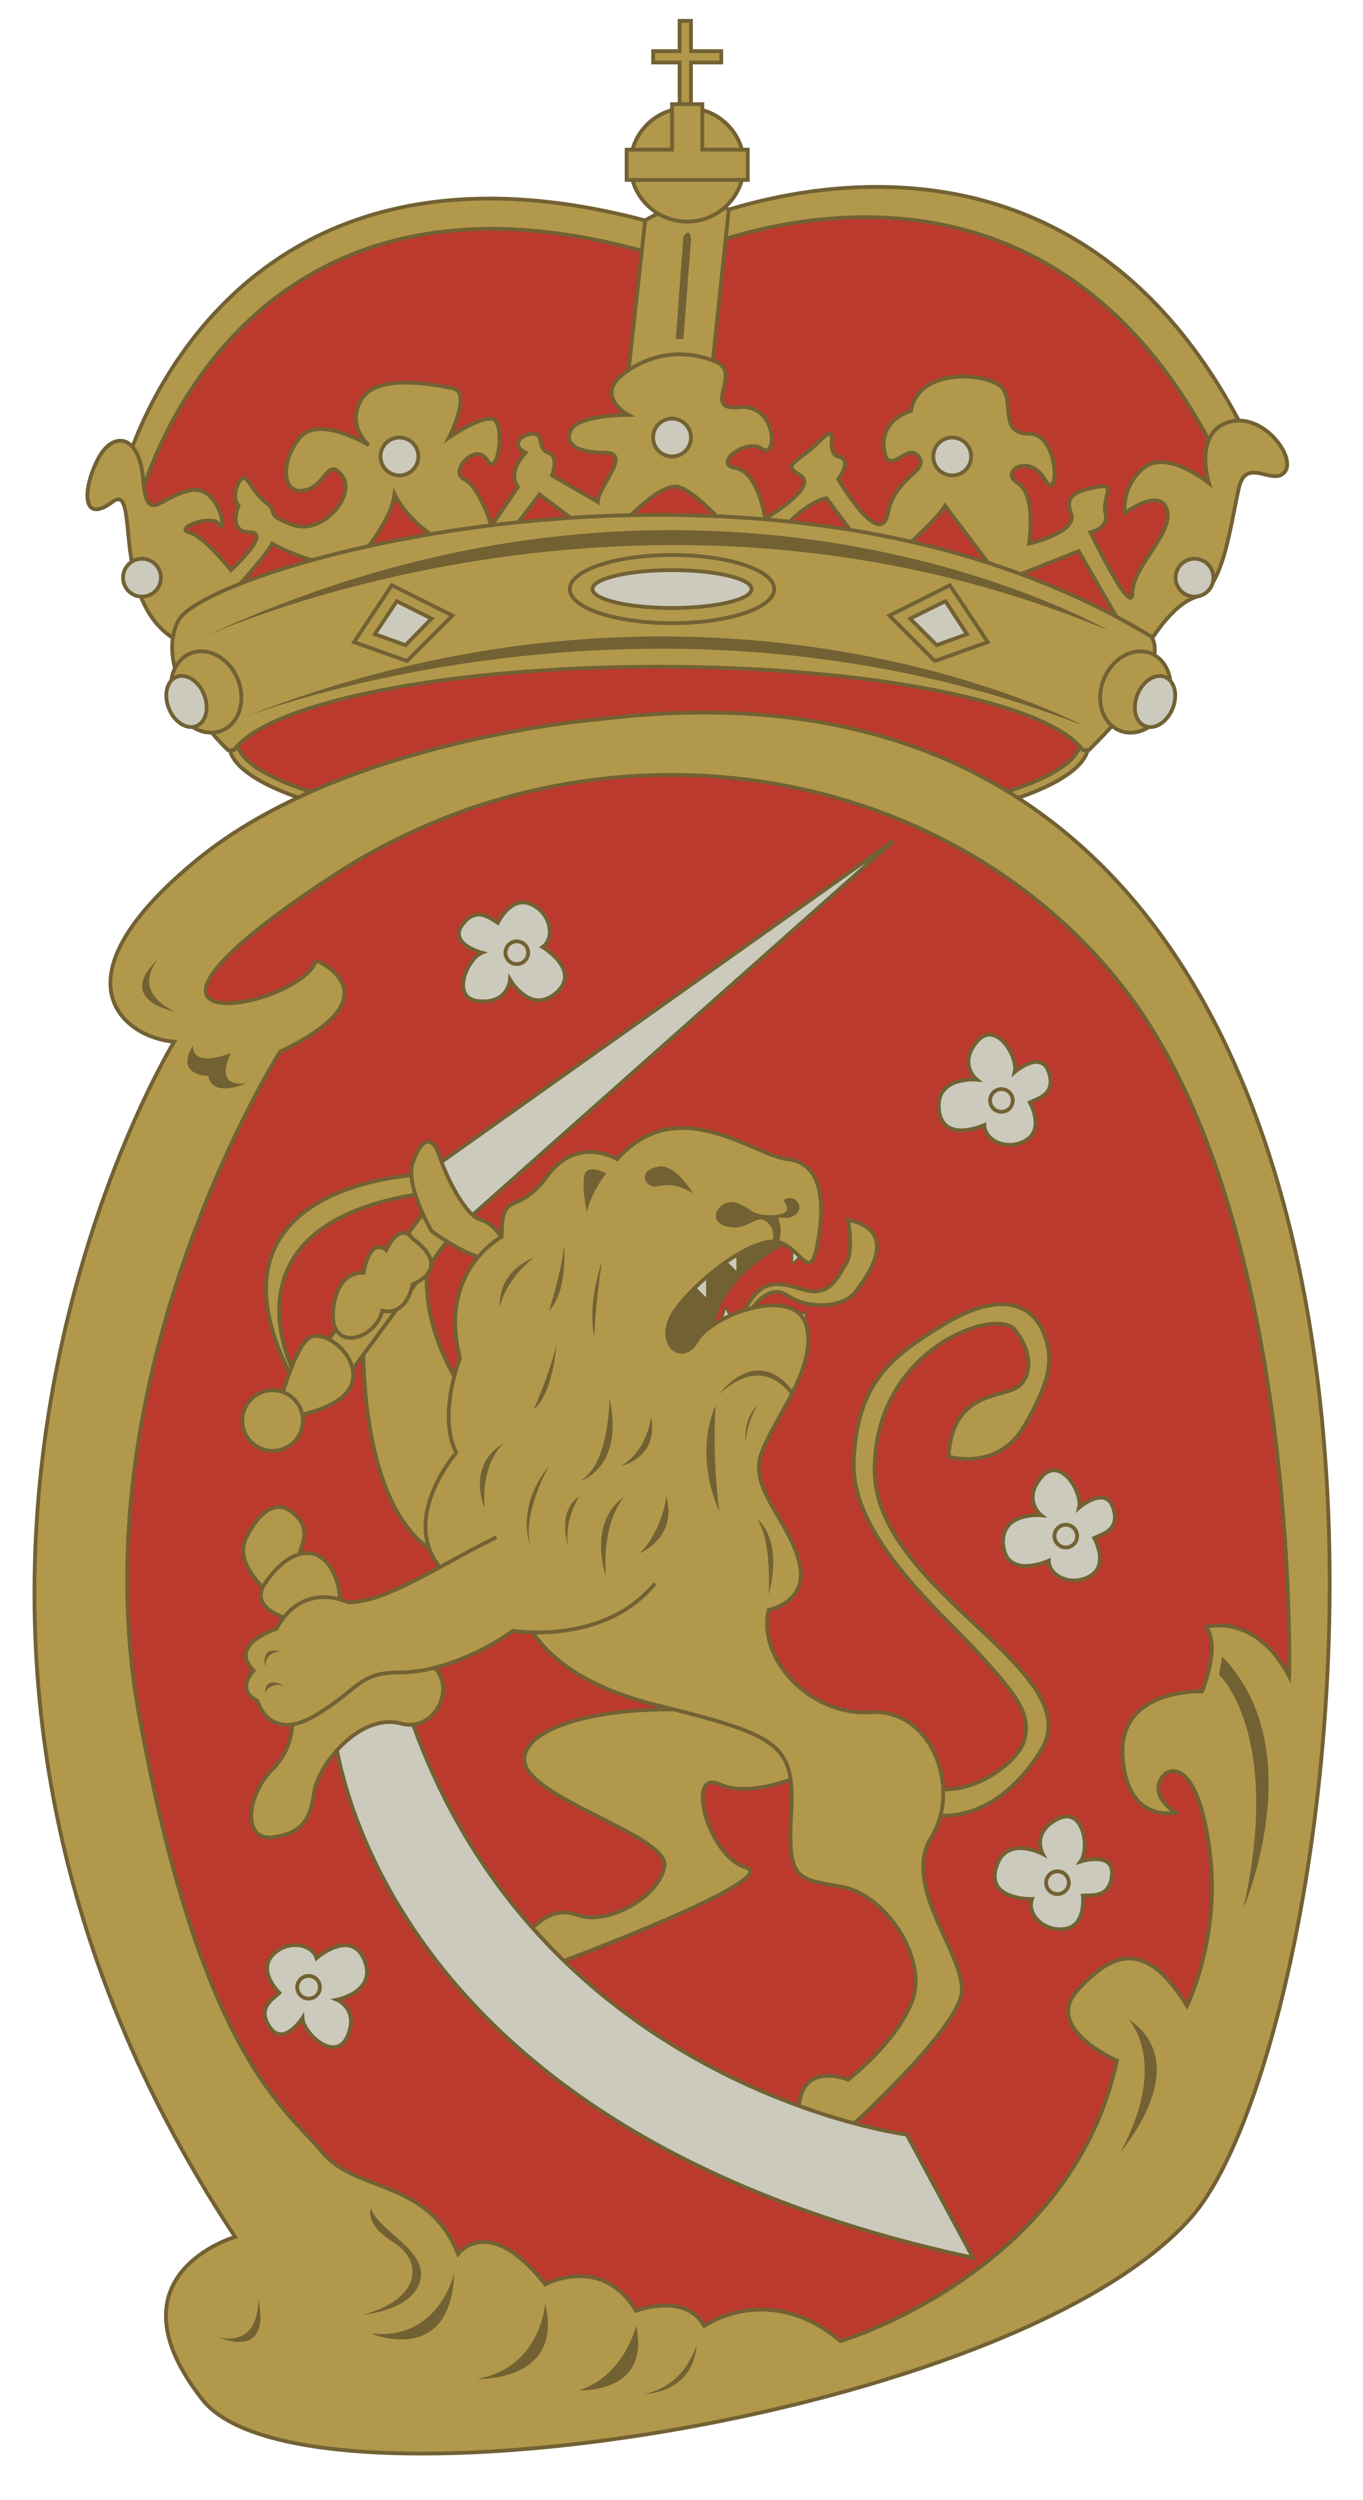 <?xml version="1.0" encoding="utf-8"?>
<!-- Generator: Adobe Illustrator 22.1.0, SVG Export Plug-In . SVG Version: 6.00 Build 0)  -->
<svg version="1.1" id="레이어_1" xmlns="http://www.w3.org/2000/svg" xmlns:xlink="http://www.w3.org/1999/xlink" x="0px"
	 y="0px" viewBox="0 0 360 660" style="enable-background:new 0 0 360 660;" xml:space="preserve">
<style type="text/css">
	.st0{fill:#B1984B;stroke:#726133;stroke-miterlimit:10;}
	.st1{fill:#BC392E;stroke:#726133;stroke-miterlimit:10;}
	.st2{fill:#CCCABC;stroke:#726133;stroke-miterlimit:10;}
	.st3{fill:#726133;}
	.st4{fill:#CCCABC;}
	.st5{fill:#CCCABC;stroke:#726133;stroke-width:0.5;stroke-miterlimit:10;}
	.st6{fill:#B1984B;}
	.st7{fill:none;stroke:#726133;stroke-miterlimit:10;}
</style>
<g>
	<polygon class="st0" points="190.5,13.5 182.5,13.5 182.5,5.5 179.5,5.5 179.5,13.5 172.5,13.5 172.5,16.5 179.5,16.5 179.5,33.5 
		182.5,33.5 182.5,16.5 190.5,16.5 	"/>
	<path class="st0" d="M32.5,125.5c0,0,25-102,146-65c0,0,100-48,151,55l-9,7v13l-31,41h-229L32.5,125.5z"/>
	<path class="st1" d="M36.5,133.5c0,0,24.1-102,140.8-65c0,0,96.5-48,145.7,55l-8.7,7v13l-29.9,41H63.5L36.5,133.5z"/>
	<path class="st0" d="M165.5,102.5l4.9-44.3c0,0,12.1-8,22.1-2.9l-5,47.2H165.5z"/>
	<path class="st0" d="M55.8,162.5c0,0,14.1-15,16.1-19c0,0,10.1,6,21.2,6c0,0,10.1-11,11.1-19c0,0,7.1,15,26.2,16l12.1-16l17.2,13
		c0,0,13.1-16,19.2-15c6.1,1,21.2,20,21.2,20s9.1-15,18.2-17l14.1,19c0,0,15.1-13,17.2-17l15.1,20l20.2-8l12.1,21l6.1,4
		c0,0,6.1-11,13.1-13c7.1-2,9.1-21,11.1-29s9.1,0,12.1-4s-6.1-16-15.1-13c-9.1,3-5,16-5,16s-11.1-9-17.2-4c-6.1,5-5,12-5,12
		s9.1-7,11.1-1s-9.1,15-9.1,22s-11.1-16-11.1-16s5-1,4-5c-1-4,3-8-2-7s-9.1,2-7.1,7c2,5-11.1,8-11.1,8s2-13-3-16c-5-3,3-8,7.1-1
		c4,7,4-12-4-12c-8.1,0-4-8-7.1-12s-22.2-6-24.2,6c0,0-8.1,2-7.1,10s6.1-2,9.1,2c3,4-6.1,5-8.1,15c-2,10-13.1-9-13.1-9s4-5,0-6
		s1-10-5-4c-6.1,6-10.1,6-5,9c5,3-9.3,11.4-9.3,11.4s-1.8-12.4-7.9-13.4s3-8,7.1-5s4-12-6.1-11c-10.1,1,1-9-6.1-12s-16.1-3-24.2,3
		c-8.1,6,1,11,1,11s-13.1,0-15.1,4c-2,4,2,6,9.1,6s-2,9-2,13l-12.1-7c0,0,2-5-1-6s-1-5-4-5s-6.1,3-2,5c0,0-5,5-2,9l-7,10.3
		c0,0-3.1-10.3-7.2-12.3s3-10,6.1-5c3,5,5-11,1-11c-4,0-11.1,5-11.1,5s6.1-12,1-13c-5-1-20.2-4-24.2,3s2,12,2,12s-13.1-8-18.2-2
		c-5,6-5,15,1,14s6.1-9,10.1-4s-5,16-13.1,13s-3-3-7.1-6s-5-9-7.1-5c-2,4,0,6,0,6s-3,7,3,7s-5,10-5,10s-7.1-9-11.1-10s6.1-5,8.1-2
		c2,3,0-11-8.1-9s-11.1,9-12.1-3s-8.1-13-12.1-5s-4,17,4,11s-2,30,20.2,38L55.8,162.5z"/>
	<ellipse class="st1" cx="174" cy="196.5" rx="112" ry="25.5"/>
	<ellipse class="st0" cx="174" cy="196.5" rx="113.5" ry="25.8"/>
	<ellipse class="st1" cx="174" cy="195.3" rx="111.5" ry="24.2"/>
	<path class="st0" d="M304,168c-100.5-61-249.8-19-257-4s13.2,34,13.2,34h1.6c9.2-12.5,55.9-22,112.1-22s102.9,9.5,112.1,22h1.6
		C311.1,175,304,168,304,168z"/>
	<circle class="st2" cx="177.5" cy="115.5" r="5"/>
	<circle class="st2" cx="105.5" cy="120.5" r="5"/>
	<circle class="st2" cx="251.5" cy="120.5" r="5"/>
	<circle class="st2" cx="315.5" cy="152.5" r="5"/>
	<circle class="st2" cx="37.5" cy="152.5" r="5"/>
	<path class="st3" d="M180.5,62.5l-2,27h2l2-26C182.5,63.5,182.5,59.5,180.5,62.5z"/>
	<ellipse class="st0" cx="177.5" cy="155.5" rx="27" ry="9"/>
	<ellipse class="st2" cx="177.5" cy="155.5" rx="21" ry="5"/>
	<ellipse transform="matrix(0.926 -0.377 0.377 0.926 -64.892 34.043)" class="st0" cx="54.5" cy="182.7" rx="9" ry="11"/>
	<polygon class="st0" points="103.5,154.5 93.5,169.5 107.5,174.5 119.5,162.5 	"/>
	<polygon class="st2" points="104.8,158.7 99,167.4 107.1,170.3 114,163.3 	"/>
	<ellipse transform="matrix(0.377 -0.926 0.926 0.377 17.607 391.602)" class="st0" cx="300" cy="182.7" rx="11" ry="9"/>
	<polygon class="st0" points="250.9,154.5 260.9,169.5 246.9,174.5 234.9,162.5 	"/>
	<polygon class="st2" points="249.7,158.7 255.4,167.4 247.4,170.3 240.4,163.3 	"/>
	<circle class="st0" cx="181.5" cy="43.5" r="15"/>
	<polygon class="st0" points="185.5,39.5 185.5,27.5 177.5,27.5 177.5,39.5 165.5,39.5 165.5,47.5 197.5,47.5 197.5,39.5 	"/>
	<path class="st3" d="M53.7,168.2c0,0,115.1-53.5,239-1.8C292.7,166.4,187.7,105.7,53.7,168.2z"/>
	<path class="st3" d="M64,189.5c0,0,107.7-42.4,222,2C286,191.5,189.4,140,64,189.5z"/>
</g>
<g>
	<path class="st0" d="M158.8,189.8c0,0-67.8,5.2-106.8,37.2s-19,47-6,48c0,0-92.9,151.1,16.1,315.5c0,0-34.6,10-8.6,43s214,5,261-48
		S406,160,158.8,189.8z"/>
	<path class="st1" d="M74,277.6c0,0-53.7,84.4-37.3,174.9S76,557,85,568s28,7,36,27c0,0,8-11,23,8c0,0,15-8,24,7c0,0,13-5,18,4
		c0,0,17-12,36,4c0,0,61-18,73-74c0,0-19.5-8.5-10.5-18.5s18-14,29,4c0,0,9-18,6-41s-10-22-12-20s-3,6,3,10c0,0-13,3-14-15
		s21-17,21-17s5-12,1-17c0,0,13-4,22,13c0,0,3-122-44-182s-139-75-209-29s-8,35-4,22C83.5,253.5,105.5,262.7,74,277.6z"/>
	<polygon class="st2" points="120,325 236,222 112,310 	"/>
	<path class="st0" d="M78,363c0,0-22-40,34-48v-5c0,0-62.5,1.5-34.5,54.5L78,363z"/>
	<path class="st0" d="M96,350c0,0-2.9,53.7,23.6,61.9L130,377c0,0-20-20-17-44C113,333,96,337,96,350z"/>
	<polygon class="st0" points="112,320 85,356 85,363 92,363 120,325 	"/>
	<path class="st0" d="M114,325c0,0-7-12-5-18s5-8,7-2s7,16,11,17s9,8,4,10S114,325,114,325z"/>
	<path class="st0" d="M74,370c0,0,4-15,8-17s13,5,11,12s-16,9-16,9L74,370z"/>
	<circle class="st0" cx="72" cy="375" r="8"/>
	<path class="st0" d="M109,327c0,0-3-5-7,3c0,0-4-4-6,6c0,0-7-1-8,10s11,8,13,0c0,0,6,2,8-7C109,339,120,335,109,327z"/>
	<path class="st3" d="M209.5,327.5c0,0-23,10-21,28l-13,8l-3-25l24-13l13-2V327.5z"/>
	<polygon class="st4" points="194.5,328.5 194.5,335.5 190.5,331.5 	"/>
	<polygon class="st4" points="186.5,335.5 186.5,342.5 182.5,338.5 	"/>
	<polygon class="st5" points="189.6,351.8 191.6,345.1 194.3,350.1 	"/>
	<polygon class="st5" points="207.6,350.8 212.8,346.2 212.5,351.8 	"/>
	<polygon class="st5" points="214,329 209.2,333.7 209.4,328.3 	"/>
	<path class="st0" d="M197,348c0,0,5-10,11-6s15,3,18-1s12-16-2-19c0,0,1.5,8.5-0.5,11.5s-4,9-11,7s-12-4-17,8L197,348z"/>
	<path class="st0" d="M246,479c0,0,16,4,29-17s-44-42-44-74s32-43,37-37s5,14-1,16s-15.5,2.5-16.5,17.5c0,0,13,4,20-8s8-18,5-25
		s-11-11-26-2s-23,16-24,36s23,40,33,51s14,16,12,23s-18,17-27,11l-5,9L246,479z"/>
	<path class="st0" d="M213,468c0,0-14,7-23,3s-3,19,7,22s-49,25-49,25l-9-7c0,0,5.5-8.5,13.5-5.5s22-5,23-13s-37-18-37-28
		s27-16,57-12C195.5,452.5,210.5,459.5,213,468z"/>
	<path class="st6" d="M138,425c0,0,3,17,35,25s37,10,36,28s1,18,13,20s23,19,19,30s-17,21-17,21s-12-5-13,7c0,0-1,8,12,7
		c0,0,30-27,31-37s-16-28-8-41s0-34-16-33s-30-14-27-27c0,0,11-2,8-13s-13-19-10-28s15-23,12-34s-25-3-29,4s-12,0-5-9s21-19,27-17
		s8,11,10,0s1-21-8-22s-29-18-45,0c0,0-10.5-6.5-18.5,4.5s-12,3-12,16c0,0-17,9-11,32c0,0-6,15-1,25C120.5,383.5,93.5,414.5,138,425
		z"/>
	<path class="st3" d="M149,329c0,0,1,12-4,17C145,346,148,337,149,329z"/>
	<path class="st3" d="M159,333c0,0-4,11-2,20C157,353,157,346,159,333z"/>
	<path class="st3" d="M161,369c0,0,0,18-8,22C153,391,165,388,161,369z"/>
	<path class="st3" d="M207.4,320c-1.4,1-6.5,1.3-9-0.4s-4.7-3-7.1-1.8c-2.4,1.2-4,5.1,1.3,6.1c5.3,1,7.3-4,10.3-1
		c1.4,1.4,1.5,3.2,1.2,4.7c0.6,0,1.2,0.1,1.7,0.2c0.4-1.6,0.6-3.5,0.1-5c-1-3,1,0,4-2s0-6-3-4C207,317,208.7,319.1,207.4,320z"/>
	<path class="st3" d="M183,315c0,0-4.6-8-9.3-7s-3.7,4-1.9,5S176.5,311,183,315z"/>
	<path class="st3" d="M141,332c0,0-7,5-9,13C132,345,131,336,141,332z"/>
	<path class="st3" d="M209,368.3c0.2-0.3,0.3-0.7,0.5-1c-9.8-12.8-19.5,0.7-19.5,0.7C200.1,358.7,206.6,365,209,368.3z"/>
	<path class="st3" d="M189,371c0,0-1,13,1,28C190,399,183,385,189,371z"/>
	<path class="st3" d="M160.1,309.7c0,0-4.1,5.3-5.1,10.3c0,0-1.3-6.2-0.7-9.6S160.1,309.7,160.1,309.7z"/>
	<path class="st3" d="M147,355c0,0-1,13-6,17C141,372,145,363,147,355z"/>
	<path class="st3" d="M172,374c0,0-1,9-8,13C164,387,174,385,172,374z"/>
	<path class="st3" d="M133,381c0,0-6,5-5,17C128,398,123,387,133,381z"/>
	<path class="st3" d="M200,371c0,0-3,5-3,10C197,381,196,375,200,371z"/>
	<path class="st3" d="M203,421c0,0,1-14-3-20C200,401,207,406,203,421z"/>
	<path class="st7" d="M138,425c0,0,3,17,35,25s37,10,36,28s1,18,13,20s23,19,19,30s-17,21-17,21s-12-5-13,7c0,0-1,8,12,7
		c0,0,30-27,31-37s-16-28-8-41s0-34-16-33s-30-14-27-27c0,0,11-2,8-13s-13-19-10-28s15-23,12-34s-25-3-29,4s-12,0-5-9s21-19,27-17
		s8,11,10,0s1-21-8-22s-29-18-45,0c0,0-10.5-6.5-18.5,4.5s-12,3-12,16c0,0-17,9-11,32c0,0-6,15-1,25C120.5,383.5,93.5,414.5,138,425
		z"/>
	<path class="st2" d="M88,455c0,0,6,106,169,141l-17.5-32.5c0,0-101-13-133-116L88,455z"/>
	<path class="st0" d="M74,423c0,0-13-9-9-17s9-11,14-5s-6,15,0,19L74,423z"/>
	<path class="st0" d="M77,451c0,0,2,9-5,16s-8,19,0,18s10-5,11-12s12-21,23-18s18-17,0-18L77,451z"/>
	<path class="st0" d="M84,429c0,0-20-2-14-11s14-11,18-3S88,430,84,429z"/>
	<path class="st6" d="M173,418c0,0,8-25-17-21s-49,26-64,26c0,0-12-6-19,7c0,0-13,4-6,11c0,0-5,5,1,8c0,0,3,11,15,4
		s11.5-11.5,22.5-11.5s23-6,30-11C135.5,430.5,159.5,434.5,173,418z"/>
	<path class="st3" d="M145,387c0,0-7,12-5,21C140,408,136,398,145,387z"/>
	<path class="st3" d="M70,447c0,0,1-3,5-2C75,445,70,442,70,447z"/>
	<path class="st3" d="M70,440c0,0,0-4,4-4C74,436,69,434,70,440z"/>
	<path class="st3" d="M165,395c0,0-6,6-5,21C160,416,155,402,165,395z"/>
	<path class="st3" d="M153,395c0,0-4,6-3,13C150,408,147,399,153,395z"/>
	<path class="st7" d="M131.1,405.8C115.7,413.4,101.9,423,92,423c0,0-12-6-19,7c0,0-13,4-6,11c0,0-5,5,1,8c0,0,3,11,15,4
		s11.5-11.5,22.5-11.5s23-6,30-11c0,0,24,4,37.5-12.5"/>
	<path class="st3" d="M176,395c0,0-1,9-7,15C169,410,179,406,176,395z"/>
	<path class="st3" d="M120,600c0,0-4,18-22,16C98,616,119,625,120,600z"/>
	<path class="st3" d="M144,608c0,0-1,17-18,20C126,628,149,629,144,608z"/>
	<path class="st3" d="M168,614c0,0-3,13-15,17C153,631,172,632,168,614z"/>
	<path class="st3" d="M184,619c0,0-3,11-14,13C170,632,183,632,184,619z"/>
	<path class="st3" d="M96,611c0,0,13-1,15-9s-11-13-13-19c0,0-2,4,6,9S111,607,96,611z"/>
	<path class="st3" d="M51,276c0,0-1,6,10,2c0,0-5,9,4,8c0,0-9,4-10-2C55,284,46,284,51,276z"/>
	<path class="st3" d="M42,253c0,0-8,8,4,14C46,267,30,264,42,253z"/>
	<path class="st3" d="M57.4,616.9c0,0,10.7,3.6,10.8-9.8C68.2,607.1,72.6,622.8,57.4,616.9z"/>
	<path class="st3" d="M322,442.1c0,0,16.8,15.5,6.4,61.7c0,0,18.2-42.1-5.6-66.5L322,442.1z"/>
	<path class="st3" d="M298,533c0,0,11,11-2,35C296,568,316,545,298,533z"/>
	<path class="st2" d="M275,400c0,0-5-4,0-10s11,4,10,8c0,0,7-6,9,0s-3,7-5,8c0,0,4,7-1,10s-11,0-11-4c0,0-11,5-12-4S275,400,275,400
		z"/>
	<circle class="st2" cx="281.5" cy="405.5" r="3"/>
	<path class="st2" d="M258,285c0,0-5-4,0-10s11,4,10,8c0,0,7-6,9,0s-3,7-5,8c0,0,4,7-1,10s-11,0-11-4c0,0-11,5-12-4S258,285,258,285
		z"/>
	<circle class="st2" cx="264.5" cy="290.5" r="3"/>
	<path class="st2" d="M89,527.9c0,0,5.9,2.4,2.8,9.6c-3.1,7.2-11.7-0.7-11.9-4.8c0,0-5,7.7-8.6,2.5s0.9-7.6,2.5-9.1
		c0,0-5.8-5.6-1.9-9.9c3.9-4.3,10.6-3.1,11.7,0.7c0,0,9.1-7.9,12.6,0.4C99.8,525.8,89,527.9,89,527.9z"/>
	<circle class="st2" cx="81.5" cy="524.6" r="3"/>
	<path class="st2" d="M134.7,258.6c0,0-0.4,6.4-8.2,5.7c-7.8-0.7-3-11.3,0.8-12.8c0,0-8.9-2.3-5.2-7.4c3.8-5.1,7.5-1.5,9.4-0.5
		c0,0,3.4-7.3,8.8-4.9c5.3,2.4,6.3,9,3,11.3c0,0,10.4,6.2,3.6,12.1S134.7,258.6,134.7,258.6z"/>
	<circle class="st2" cx="136.5" cy="251.5" r="3"/>
	<path class="st2" d="M275.4,489.4c0,0-3.1-5.6,3.9-9.2c6.9-3.6,8.6,7.9,6.1,11.2c0,0,8.8-2.8,8.3,3.5c-0.5,6.3-5.5,5.3-7.7,5.5
		c0,0,1,8-4.8,8.8c-5.8,0.8-10.1-4.2-8.6-7.9c0,0-12.1,0.4-9.5-8.3C265.6,484.2,275.4,489.4,275.4,489.4z"/>
	<circle class="st2" cx="279.3" cy="497" r="3"/>
</g>
<ellipse transform="matrix(0.926 -0.377 0.377 0.926 -66.223 32.267)" class="st2" cx="49.3" cy="185.2" rx="5" ry="7"/>
<ellipse transform="matrix(0.377 -0.926 0.926 0.377 18.52 397.982)" class="st2" cx="305.2" cy="185.2" rx="7" ry="5"/>
</svg>
